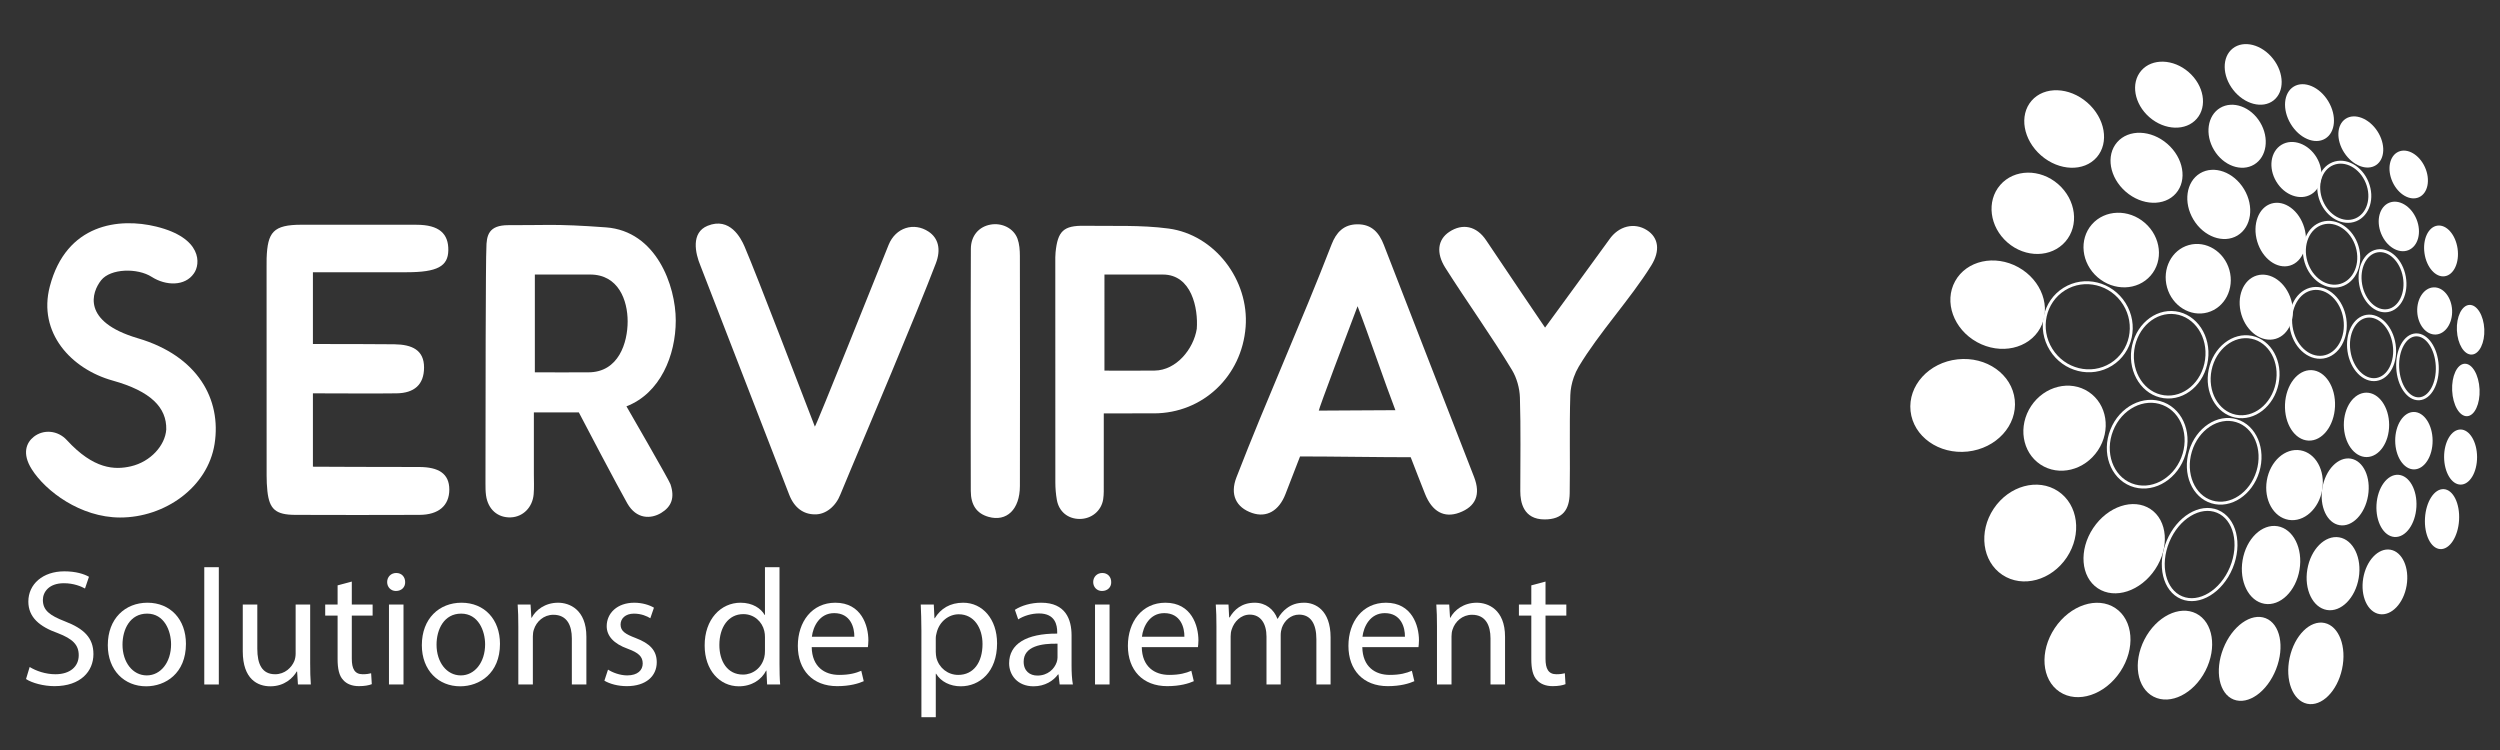 <?xml version="1.0" encoding="utf-8"?>
<!-- Generator: Adobe Illustrator 15.1.0, SVG Export Plug-In . SVG Version: 6.00 Build 0)  -->
<!DOCTYPE svg PUBLIC "-//W3C//DTD SVG 1.1//EN" "http://www.w3.org/Graphics/SVG/1.1/DTD/svg11.dtd">
<svg version="1.1" id="Ebene_1" xmlns="http://www.w3.org/2000/svg" xmlns:xlink="http://www.w3.org/1999/xlink" x="0px" y="0px"
	 width="850.39px" height="255.12px" viewBox="0 0 850.39 255.12" enable-background="new 0 0 850.39 255.12" xml:space="preserve">
<rect x="0" y="0" width="850.39" height="255.12" fill="#333333" stroke="none"/>
<g>
	<g>
		<path fill="#FFFFFF" d="M10.09,226.877c2.192,1.349,5.396,2.471,8.766,2.471c5.001,0,7.923-2.64,7.923-6.461
			c0-3.54-2.022-5.563-7.136-7.53c-6.181-2.191-10.002-5.395-10.002-10.732c0-5.901,4.889-10.283,12.25-10.283
			c3.877,0,6.687,0.898,8.373,1.854l-1.349,3.991c-1.236-0.676-3.764-1.8-7.192-1.8c-5.17,0-7.137,3.091-7.137,5.676
			c0,3.54,2.304,5.282,7.529,7.305c6.407,2.474,9.666,5.564,9.666,11.127c0,5.844-4.327,10.902-13.262,10.902
			c-3.653,0-7.642-1.068-9.665-2.417L10.09,226.877z"/>
		<path fill="#FFFFFF" d="M63.249,219.01c0,10.059-6.967,14.441-13.542,14.441c-7.361,0-13.037-5.395-13.037-13.992
			c0-9.104,5.957-14.441,13.487-14.441C57.967,205.018,63.249,210.692,63.249,219.01z M41.67,219.29
			c0,5.956,3.428,10.452,8.261,10.452c4.72,0,8.26-4.439,8.26-10.563c0-4.608-2.303-10.452-8.147-10.452
			C44.199,208.727,41.67,214.12,41.67,219.29z"/>
		<path fill="#FFFFFF" d="M69.486,192.936h4.946v39.897h-4.946V192.936z"/>
		<path fill="#FFFFFF" d="M105.506,225.415c0,2.811,0.057,5.282,0.225,7.418h-4.383l-0.281-4.439h-0.112
			c-1.292,2.191-4.158,5.058-8.991,5.058c-4.27,0-9.384-2.36-9.384-11.913v-15.902h4.945v15.06c0,5.17,1.573,8.652,6.069,8.652
			c3.315,0,5.62-2.303,6.519-4.494c0.281-0.73,0.45-1.63,0.45-2.529v-16.688h4.945V225.415z"/>
		<path fill="#FFFFFF" d="M119.667,197.824v7.812h7.081v3.765h-7.081v14.666c0,3.372,0.956,5.281,3.709,5.281
			c1.292,0,2.248-0.168,2.867-0.337l0.224,3.71c-0.955,0.393-2.472,0.675-4.383,0.675c-2.304,0-4.158-0.731-5.338-2.08
			c-1.405-1.461-1.91-3.877-1.91-7.081V209.4h-4.215v-3.765h4.215v-6.519L119.667,197.824z"/>
		<path fill="#FFFFFF" d="M137.818,197.993c0.055,1.686-1.181,3.034-3.148,3.034c-1.742,0-2.978-1.349-2.978-3.034
			c0-1.742,1.292-3.091,3.09-3.091C136.637,194.902,137.818,196.251,137.818,197.993z M132.31,232.833v-27.197h4.946v27.197H132.31z
			"/>
		<path fill="#FFFFFF" d="M170.071,219.01c0,10.059-6.968,14.441-13.542,14.441c-7.362,0-13.038-5.395-13.038-13.992
			c0-9.104,5.957-14.441,13.486-14.441C164.79,205.018,170.071,210.692,170.071,219.01z M148.493,219.29
			c0,5.956,3.428,10.452,8.26,10.452c4.721,0,8.261-4.439,8.261-10.563c0-4.608-2.304-10.452-8.148-10.452
			C151.022,208.727,148.493,214.12,148.493,219.29z"/>
		<path fill="#FFFFFF" d="M176.309,212.997c0-2.811-0.056-5.113-0.225-7.361h4.383l0.281,4.495h0.113
			c1.348-2.584,4.495-5.113,8.991-5.113c3.765,0,9.609,2.247,9.609,11.575v16.24h-4.945v-15.679c0-4.383-1.63-8.035-6.293-8.035
			c-3.26,0-5.789,2.304-6.631,5.058c-0.225,0.617-0.337,1.461-0.337,2.304v16.353h-4.945V212.997z"/>
		<path fill="#FFFFFF" d="M206.822,227.775c1.461,0.955,4.045,1.967,6.519,1.967c3.596,0,5.282-1.798,5.282-4.045
			c0-2.361-1.405-3.653-5.057-5.002c-4.889-1.742-7.193-4.439-7.193-7.698c0-4.384,3.541-7.979,9.384-7.979
			c2.753,0,5.17,0.786,6.687,1.686l-1.236,3.596c-1.068-0.674-3.035-1.572-5.563-1.572c-2.922,0-4.552,1.686-4.552,3.708
			c0,2.248,1.63,3.259,5.17,4.607c4.72,1.799,7.137,4.159,7.137,8.204c0,4.777-3.709,8.149-10.171,8.149
			c-2.978,0-5.731-0.731-7.642-1.855L206.822,227.775z"/>
		<path fill="#FFFFFF" d="M265.15,192.936v32.873c0,2.417,0.056,5.17,0.225,7.024h-4.439l-0.225-4.721h-0.112
			c-1.518,3.035-4.833,5.339-9.272,5.339c-6.574,0-11.632-5.563-11.632-13.824c-0.056-9.047,5.563-14.609,12.194-14.609
			c4.159,0,6.968,1.967,8.205,4.157h0.112v-16.239H265.15z M260.205,216.705c0-0.617-0.056-1.46-0.225-2.08
			c-0.73-3.146-3.428-5.73-7.136-5.73c-5.114,0-8.148,4.495-8.148,10.508c0,5.507,2.697,10.06,8.036,10.06
			c3.315,0,6.35-2.192,7.249-5.901c0.169-0.674,0.225-1.349,0.225-2.135V216.705z"/>
		<path fill="#FFFFFF" d="M276.108,220.133c0.112,6.688,4.383,9.44,9.328,9.44c3.54,0,5.675-0.617,7.53-1.405l0.843,3.541
			c-1.742,0.787-4.72,1.687-9.047,1.687c-8.373,0-13.374-5.508-13.374-13.712s4.833-14.666,12.756-14.666
			c8.879,0,11.239,7.811,11.239,12.812c0,1.012-0.112,1.798-0.168,2.304H276.108z M290.606,216.593
			c0.056-3.147-1.292-8.035-6.856-8.035c-5.001,0-7.192,4.607-7.586,8.035H290.606z"/>
		<path fill="#FFFFFF" d="M313.419,214.514c0-3.484-0.113-6.293-0.225-8.878h4.44l0.224,4.663h0.113
			c2.023-3.314,5.226-5.281,9.665-5.281c6.575,0,11.521,5.563,11.521,13.823c0,9.777-5.957,14.61-12.363,14.61
			c-3.596,0-6.743-1.574-8.373-4.271h-0.112v14.779h-4.889V214.514z M318.308,221.764c0,0.729,0.112,1.404,0.225,2.022
			c0.899,3.428,3.877,5.787,7.417,5.787c5.226,0,8.26-4.271,8.26-10.508c0-5.451-2.866-10.115-8.091-10.115
			c-3.372,0-6.519,2.416-7.474,6.126c-0.168,0.617-0.337,1.349-0.337,2.022V221.764z"/>
		<path fill="#FFFFFF" d="M360.453,232.833l-0.393-3.428h-0.168c-1.518,2.135-4.439,4.046-8.317,4.046
			c-5.507,0-8.316-3.878-8.316-7.812c0-6.574,5.844-10.171,16.352-10.114v-0.563c0-2.247-0.619-6.294-6.182-6.294
			c-2.527,0-5.168,0.787-7.08,2.023l-1.124-3.26c2.248-1.46,5.507-2.415,8.935-2.415c8.316,0,10.339,5.675,10.339,11.126v10.171
			c0,2.359,0.112,4.664,0.45,6.519H360.453z M359.723,218.953c-5.395-0.112-11.521,0.843-11.521,6.124
			c0,3.204,2.136,4.722,4.665,4.722c3.54,0,5.788-2.248,6.575-4.553c0.168-0.506,0.281-1.067,0.281-1.573V218.953z"/>
		<path fill="#FFFFFF" d="M377.984,197.993c0.056,1.686-1.18,3.034-3.146,3.034c-1.742,0-2.979-1.349-2.979-3.034
			c0-1.742,1.293-3.091,3.091-3.091C376.805,194.902,377.984,196.251,377.984,197.993z M372.478,232.833v-27.197h4.944v27.197
			H372.478z"/>
		<path fill="#FFFFFF" d="M388.381,220.133c0.113,6.688,4.383,9.44,9.328,9.44c3.54,0,5.675-0.617,7.529-1.405l0.843,3.541
			c-1.741,0.787-4.72,1.687-9.047,1.687c-8.373,0-13.374-5.508-13.374-13.712s4.833-14.666,12.755-14.666
			c8.879,0,11.239,7.811,11.239,12.812c0,1.012-0.112,1.798-0.168,2.304H388.381z M402.879,216.593
			c0.056-3.147-1.292-8.035-6.856-8.035c-5.001,0-7.193,4.607-7.586,8.035H402.879z"/>
		<path fill="#FFFFFF" d="M413.779,212.997c0-2.811-0.056-5.113-0.225-7.361h4.326l0.226,4.382h0.168c1.518-2.585,4.045-5,8.542-5
			c3.709,0,6.519,2.247,7.698,5.45h0.112c0.842-1.518,1.91-2.698,3.034-3.541c1.63-1.235,3.428-1.909,6.013-1.909
			c3.597,0,8.936,2.36,8.936,11.8v16.016h-4.833v-15.397c0-5.226-1.911-8.372-5.9-8.372c-2.81,0-5.002,2.079-5.846,4.495
			c-0.223,0.674-0.392,1.572-0.392,2.472v16.803h-4.833v-16.297c0-4.326-1.911-7.473-5.675-7.473c-3.091,0-5.338,2.472-6.126,4.944
			c-0.281,0.731-0.393,1.574-0.393,2.417v16.408h-4.833V212.997z"/>
		<path fill="#FFFFFF" d="M463.398,220.133c0.112,6.688,4.384,9.44,9.328,9.44c3.54,0,5.676-0.617,7.53-1.405l0.843,3.541
			c-1.742,0.787-4.721,1.687-9.047,1.687c-8.373,0-13.375-5.508-13.375-13.712s4.833-14.666,12.755-14.666
			c8.88,0,11.24,7.811,11.24,12.812c0,1.012-0.113,1.798-0.168,2.304H463.398z M477.896,216.593
			c0.056-3.147-1.292-8.035-6.855-8.035c-5.002,0-7.192,4.607-7.588,8.035H477.896z"/>
		<path fill="#FFFFFF" d="M488.798,212.997c0-2.811-0.056-5.113-0.226-7.361h4.384l0.28,4.495h0.113
			c1.349-2.584,4.495-5.113,8.991-5.113c3.765,0,9.609,2.247,9.609,11.575v16.24h-4.946v-15.679c0-4.383-1.63-8.035-6.293-8.035
			c-3.26,0-5.788,2.304-6.632,5.058c-0.224,0.617-0.337,1.461-0.337,2.304v16.353h-4.944V212.997z"/>
		<path fill="#FFFFFF" d="M525.717,197.824v7.812h7.079v3.765h-7.079v14.666c0,3.372,0.954,5.281,3.708,5.281
			c1.293,0,2.247-0.168,2.866-0.337l0.224,3.71c-0.954,0.393-2.472,0.675-4.382,0.675c-2.304,0-4.159-0.731-5.339-2.08
			c-1.405-1.461-1.91-3.877-1.91-7.081V209.4h-4.215v-3.765h4.215v-6.519L525.717,197.824z"/>
	</g>
	<path fill="#FFFFFF" d="M713.213,53.507c-4.328,4.972-12.793,4.704-18.914-0.617c-6.117-5.315-7.567-13.656-3.239-18.638
		c4.327-4.972,12.792-4.704,18.921,0.618C716.091,40.185,717.545,48.53,713.213,53.507z"/>
	<path fill="#FFFFFF" d="M747.24,40.394c-3.686,4.238-10.893,4.003-16.102-0.519c-5.202-4.529-6.439-11.634-2.758-15.873
		c3.688-4.231,10.9-3.997,16.104,0.525C749.693,29.057,750.93,36.161,747.24,40.394z"/>
	<path fill="#FFFFFF" d="M740.162,65.76c-3.912,4.496-11.556,4.245-17.082-0.553c-5.521-4.802-6.834-12.337-2.922-16.833
		c3.908-4.491,11.551-4.245,17.077,0.558C742.755,53.734,744.068,61.271,740.162,65.76z"/>
	<path fill="#FFFFFF" d="M761.084,80.112c-4.756,2.848-11.458,0.436-14.971-5.41c-3.508-5.84-2.501-12.89,2.253-15.751
		c4.756-2.849,11.459-0.431,14.971,5.41C766.85,70.201,765.842,77.256,761.084,80.112z"/>
	<path fill="#FFFFFF" d="M766.756,55.975c-4.332,2.596-10.434,0.399-13.629-4.922c-3.194-5.317-2.275-11.737,2.053-14.34
		c4.328-2.593,10.434-0.395,13.629,4.922C772.004,46.956,771.084,53.376,766.756,55.975z"/>
	<path fill="#FFFFFF" d="M786.203,66.074c-3.787,2.271-9.117,0.35-11.906-4.304c-2.791-4.643-1.992-10.253,1.789-12.529
		c3.787-2.266,9.115-0.345,11.912,4.303C790.787,58.193,789.983,63.806,786.203,66.074z"/>
	<path fill="none" stroke="#FFFFFF" d="M801.291,74.797c-4.3,1.733-9.515-1.131-11.654-6.415c-2.133-5.273-0.383-10.966,3.919-12.71
		c4.294-1.734,9.515,1.137,11.648,6.415C807.344,67.37,805.587,73.058,801.291,74.797z"/>
	<path fill="#FFFFFF" d="M819.24,85.092c-3.334,1.34-7.486-1.177-9.285-5.633c-1.802-4.447-0.57-9.15,2.758-10.501
		c3.326-1.34,7.482,1.182,9.287,5.633C823.799,79.043,822.563,83.747,819.24,85.092z"/>
	<path fill="#FFFFFF" d="M831.58,93.971c-3.102,0.448-6.184-3.036-6.871-7.793c-0.692-4.75,1.267-8.971,4.369-9.425
		c3.109-0.448,6.184,3.042,6.88,7.795C836.646,89.305,834.686,93.526,831.58,93.971z"/>
	<path fill="#FFFFFF" d="M778.959,90.337c-4.421,1.307-9.4-2.342-11.146-8.171c-1.734-5.82,0.434-11.612,4.843-12.929
		c4.411-1.308,9.401,2.34,11.142,8.165C785.531,83.226,783.368,89.019,778.959,90.337z"/>
	<path fill="#FFFFFF" d="M774.094,115.25c-4.672,1.383-9.893-2.297-11.67-8.248c-1.778-5.939,0.568-11.895,5.236-13.29
		c4.672-1.39,9.896,2.297,11.675,8.248C781.107,107.905,778.766,113.855,774.094,115.25z"/>
	<path fill="none" stroke="#FFFFFF" d="M790.215,121.461c-5.051,0.739-9.914-3.845-10.877-10.277c-0.963-6.42,2.346-12.244,7.392-13
		c5.044-0.749,9.914,3.84,10.883,10.272C798.569,114.881,795.259,120.707,790.215,121.461z"/>
	<path fill="none" stroke="#FFFFFF" d="M808.311,129.084c-4.243,0.623-8.402-3.664-9.293-9.604
		c-0.888-5.934,1.832-11.261,6.072-11.901c4.24-0.623,8.408,3.67,9.296,9.604C815.271,123.117,812.551,128.444,808.311,129.084z"/>
	<path fill="none" stroke="#FFFFFF" d="M822.877,135.652c-3.723,0.18-6.979-4.523-7.281-10.529
		c-0.307-5.999,2.451-11.026,6.16-11.217c3.716-0.18,6.975,4.529,7.288,10.533C829.346,130.446,826.587,135.467,822.877,135.652z"/>
	<path fill="none" stroke="#FFFFFF" d="M796.244,97.031c-4.805,1.421-10.096-2.127-11.84-7.952
		c-1.741-5.819,0.744-11.705,5.543-13.143c4.797-1.422,10.099,2.134,11.845,7.953C803.526,89.713,801.048,95.598,796.244,97.031z"/>
	<path fill="none" stroke="#FFFFFF" d="M812.252,105.645c-4.105,0.723-8.236-3.211-9.243-8.817
		c-1.005-5.595,1.505-10.746,5.603-11.479c4.094-0.733,8.236,3.209,9.242,8.815C818.855,99.771,816.35,104.906,812.252,105.645z"/>
	<path fill="#FFFFFF" d="M828.539,113.791c-3.283,0.141-6.094-3.316-6.303-7.75c-0.201-4.419,2.295-8.138,5.563-8.291
		c3.269-0.148,6.093,3.319,6.3,7.749C834.302,109.929,831.813,113.643,828.539,113.791z"/>
	<path fill="#FFFFFF" d="M840.775,120.61c-2.578,0.11-4.83-3.561-5.049-8.236c-0.219-4.654,1.694-8.537,4.268-8.657
		c2.57-0.117,4.838,3.57,5.056,8.236C845.258,116.617,843.349,120.495,840.775,120.61z"/>
	<path fill="#FFFFFF" d="M839.186,141.572c-2.574,0.109-4.844-3.772-5.072-8.713c-0.23-4.916,1.675-9.012,4.252-9.132
		c2.57-0.116,4.84,3.779,5.071,8.712C843.658,137.367,841.76,141.459,839.186,141.572z"/>
	<path fill="#FFFFFF" d="M790.918,47.169c-3.533,2.122-8.779-0.125-11.725-5.025c-2.938-4.889-2.467-10.583,1.067-12.71
		c3.528-2.111,8.782,0.131,11.726,5.027C794.93,39.354,794.449,45.048,790.918,47.169z"/>
	<path fill="#FFFFFF" d="M808.205,56.176c-3.115,2.029-7.936,0.148-10.785-4.211c-2.846-4.348-2.643-9.526,0.465-11.562
		c3.107-2.022,7.939-0.146,10.785,4.207C811.52,48.968,811.311,54.142,808.205,56.176z"/>
	<path fill="#FFFFFF" d="M822.846,67.087c-3.051,1.378-7.082-0.962-9.026-5.233c-1.936-4.267-1.038-8.849,2.009-10.234
		c3.047-1.372,7.09,0.964,9.023,5.235C826.788,61.126,825.891,65.708,822.846,67.087z"/>
	<path fill="#FFFFFF" d="M773.365,34.157c-3.746,2.921-9.88,1.34-13.705-3.544c-3.823-4.879-3.902-11.217-0.163-14.148
		c3.741-2.92,9.88-1.34,13.706,3.543C777.033,24.893,777.104,31.226,773.365,34.157z"/>
	<path fill="#FFFFFF" d="M731.549,93.751c-4.442,5.102-12.519,5.349-18.05,0.551c-5.517-4.8-6.392-12.835-1.959-17.944
		c4.442-5.097,12.524-5.348,18.046-0.545C735.111,80.608,735.992,88.643,731.549,93.751z"/>
	<path fill="#FFFFFF" d="M750.946,106.27c-5.856,1.635-12.026-2.172-13.806-8.494c-1.762-6.329,1.549-12.782,7.404-14.417
		c5.849-1.635,12.025,2.166,13.799,8.494C760.109,98.18,756.801,104.634,750.946,106.27z"/>
	<path fill="#FFFFFF" d="M694.053,157.991c-6.264-4.175-7.67-13.071-3.141-19.892c4.537-6.81,13.303-8.961,19.566-4.791
		c6.27,4.168,7.676,13.076,3.145,19.889C709.078,160.016,700.324,162.158,694.053,157.991z"/>
	<path fill="none" stroke="#FFFFFF" d="M724.916,164.869c-6.652-2.637-9.602-10.939-6.588-18.547
		c3.017-7.613,10.861-11.648,17.52-9.012c6.648,2.635,9.598,10.939,6.583,18.557C739.41,163.478,731.57,167.51,724.916,164.869z"/>
	<path fill="none" stroke="#FFFFFF" d="M752.395,170.732c-6.324-1.908-9.592-9.645-7.293-17.27
		c2.309-7.629,9.306-12.264,15.643-10.359c6.318,1.904,9.592,9.641,7.293,17.265C765.729,168.002,758.725,172.64,752.395,170.732z"
		/>
	<path fill="none" stroke="#FFFFFF" d="M760.438,141.553c-6.287-1.293-10.154-8.33-8.65-15.737
		c1.521-7.406,7.852-12.371,14.139-11.086c6.293,1.29,10.166,8.334,8.65,15.74C773.061,137.881,766.73,142.84,760.438,141.553z"/>
	<path fill="#FFFFFF" d="M681.123,195.543c-6.86-4.567-8.191-14.638-2.964-22.498c5.235-7.85,15.046-10.527,21.912-5.959
		c6.86,4.561,8.19,14.645,2.972,22.498C697.806,197.451,687.992,200.113,681.123,195.543z"/>
	<path fill="#FFFFFF" d="M713.579,200.11c-5.815-3.868-6.522-13.026-1.577-20.471c4.959-7.434,13.691-10.326,19.512-6.465
		c5.816,3.872,6.529,13.04,1.577,20.483C728.134,201.096,719.402,203.982,713.579,200.11z"/>
	<path fill="#FFFFFF" d="M700.584,235.326c-6.145-4.096-6.889-13.779-1.664-21.648c5.241-7.861,14.473-10.917,20.629-6.832
		c6.144,4.092,6.898,13.789,1.662,21.648C715.975,236.365,706.74,239.421,700.584,235.326z"/>
	<path fill="#FFFFFF" d="M732.576,236.99c-5.729-2.93-7.129-11.639-3.131-19.455c4.006-7.81,11.896-11.762,17.625-8.836
		c5.723,2.93,7.129,11.646,3.129,19.456C746.195,235.969,738.305,239.916,732.576,236.99z"/>
	<path fill="none" stroke="#FFFFFF" d="M742.113,203.307c-5.938-2.471-8.021-11.039-4.662-19.143
		c3.37-8.103,10.92-12.677,16.867-10.21c5.938,2.474,8.033,11.036,4.668,19.142C755.615,201.206,748.061,205.773,742.113,203.307z"
		/>
	<path fill="#FFFFFF" d="M770.281,205.385c-5.34-0.899-8.678-7.541-7.453-14.828c1.232-7.287,6.561-12.457,11.912-11.564
		c5.33,0.9,8.677,7.535,7.451,14.827C780.962,201.109,775.627,206.283,770.281,205.385z"/>
	<path fill="#FFFFFF" d="M791.514,207.491c-4.826-0.821-7.803-7.007-6.658-13.825c1.154-6.824,5.996-11.695,10.828-10.887
		c4.814,0.822,7.801,6.998,6.652,13.822S796.334,208.301,791.514,207.491z"/>
	<path fill="#FFFFFF" d="M778.502,176.83c-5.204-0.875-8.52-6.881-7.426-13.409c1.104-6.536,6.21-11.116,11.42-10.244
		c5.191,0.872,8.52,6.874,7.419,13.417C788.814,173.125,783.699,177.705,778.502,176.83z"/>
	<path fill="#FFFFFF" d="M785.252,149.875c-4.688-0.2-8.273-5.727-7.994-12.344c0.285-6.617,4.318-11.819,9.021-11.628
		c4.684,0.208,8.268,5.728,7.99,12.347C793.99,144.871,789.947,150.078,785.252,149.875z"/>
	<path fill="#FFFFFF" d="M795.822,178.639c-4.289-0.719-6.91-6.375-5.865-12.621c1.055-6.252,5.39-10.723,9.689-10.01
		c4.285,0.729,6.912,6.371,5.859,12.623C804.45,174.89,800.117,179.367,795.822,178.639z"/>
	<path fill="#FFFFFF" d="M805.025,155.471c-4.256,0.023-7.72-4.86-7.758-10.91c-0.027-6.055,3.396-10.965,7.66-10.998
		c4.246-0.018,7.727,4.867,7.756,10.916C812.713,150.533,809.281,155.447,805.025,155.471z"/>
	<path fill="#FFFFFF" d="M821.148,159.668c-3.51,0.018-6.373-4.34-6.408-9.734c-0.027-5.398,2.803-9.78,6.32-9.8
		c3.508-0.017,6.381,4.337,6.408,9.728C827.497,155.268,824.668,159.648,821.148,159.668z"/>
	<path fill="#FFFFFF" d="M837.025,164.842c-3.094,0.02-5.615-4.164-5.65-9.341c-0.026-5.185,2.465-9.378,5.568-9.405
		c3.088-0.01,5.625,4.168,5.65,9.345C842.616,160.621,840.121,164.829,837.025,164.842z"/>
	<path fill="#FFFFFF" d="M814.549,182.66c-3.746-0.227-6.504-5.134-6.17-10.973c0.344-5.84,3.658-10.396,7.408-10.184
		c3.742,0.229,6.51,5.123,6.169,10.969C821.613,178.314,818.296,182.873,814.549,182.66z"/>
	<path fill="#FFFFFF" d="M830.07,186.777c-3.2-0.186-5.525-4.9-5.194-10.535c0.326-5.634,3.187-10.041,6.396-9.861
		c3.193,0.193,5.523,4.896,5.197,10.536C836.139,182.55,833.271,186.961,830.07,186.777z"/>
	<path fill="#FFFFFF" d="M809.398,208.893c-4.074-0.691-6.548-6.148-5.535-12.197c1.023-6.053,5.152-10.396,9.234-9.715
		c4.066,0.689,6.551,6.143,5.529,12.198C817.607,205.228,813.473,209.576,809.398,208.893z"/>
	<path fill="#FFFFFF" d="M759.797,237.955c-4.95-1.943-6.533-9.711-3.533-17.351c3.002-7.647,9.455-12.268,14.411-10.319
		c4.952,1.943,6.544,9.714,3.54,17.357C771.216,235.289,764.754,239.9,759.797,237.955z"/>
	<path fill="#FFFFFF" d="M784.78,239.387c-4.919-1.064-7.579-8.072-5.942-15.666c1.646-7.584,6.965-12.877,11.89-11.812
		c4.912,1.065,7.577,8.073,5.937,15.663C795.021,235.166,789.699,240.443,784.78,239.387z"/>
	<path fill="none" stroke="#FFFFFF" d="M718.16,123.961c-6.885,4.289-16.038,2.035-20.459-5.043
		c-4.421-7.071-2.424-16.293,4.459-20.586c6.873-4.293,16.037-2.034,20.459,5.042C727.033,110.452,725.037,119.667,718.16,123.961z"
		/>
	<path fill="none" stroke="#FFFFFF" d="M736.082,134.954c-6.926-0.948-11.664-8.113-10.586-16
		c1.076-7.88,7.566-13.508,14.493-12.568c6.921,0.953,11.665,8.11,10.581,15.992C749.494,130.27,743.01,135.893,736.082,134.954z"/>
	<path fill="#FFFFFF" d="M702.557,82.186c-4.762,5.481-13.58,5.618-19.703,0.297c-6.117-5.317-7.223-14.072-2.467-19.559
		c4.76-5.48,13.574-5.617,19.696-0.295C706.2,67.951,707.313,76.706,702.557,82.186z"/>
	<path fill="#FFFFFF" d="M693.978,111.628c-3.89,7.027-13.508,9.15-21.496,4.742c-7.983-4.419-11.315-13.696-7.431-20.729
		c3.879-7.028,13.502-9.155,21.49-4.743C694.529,95.319,697.862,104.596,693.978,111.628z"/>
	<path fill="#FFFFFF" d="M685.332,135.992c0.939,8.656-6.232,16.539-16.016,17.604c-9.789,1.057-18.482-5.1-19.43-13.766
		c-0.936-8.658,6.227-16.545,16.017-17.601C675.703,121.163,684.4,127.327,685.332,135.992z"/>
	<path fill="#FFFFFF" d="M181.931,93.385v33.266c5.883,0,12.658,0.044,18.204,0c10.347,0,13.363-10.152,13.363-17.323
		c0-7.176-3.123-15.943-12.761-15.943H181.931z M213.088,138.213c0,0,14.498,25.075,14.964,26.48
		c1.578,4.656,0.306,7.693-3.163,9.79c-3.469,2.091-8.389,2.197-11.509-3.256c-3.119-5.456-15.85-29.659-16.482-30.94h-15.301v21.05
		c0,2.255,0.126,4.511-0.066,6.749c-0.373,4.514-3.635,7.736-7.77,7.902c-4.462,0.18-7.78-2.73-8.438-7.49
		c-0.183-1.352-0.188-2.74-0.188-4.111c-0.011-25.491,0.083-77.982,0.304-79.837c0-4.629,0.853-7.96,7.476-7.96
		c11.812,0.083,15.48-0.566,33.23,0.751c17.085,1.273,23.717,19.802,23.717,31.678C229.863,120.895,224.59,133.789,213.088,138.213z
		"/>
	<path fill="#FFFFFF" d="M375.684,126.07c5.933,0,11.486,0.048,17.045-0.015c7.423-0.072,13.276-7.359,14.362-14.201
		c0.525-6.913-1.725-18.465-11.526-18.465h-19.881V126.07z M375.458,140.61c0,8.319,0.006,16.146-0.007,23.972
		c-0.003,1.752,0.066,3.523-0.193,5.23c-0.612,3.979-3.995,6.722-8.017,6.711c-3.975-0.009-7.031-2.479-7.744-6.475
		c-0.346-1.953-0.516-3.961-0.516-5.948c-0.037-24.968-0.023-49.945-0.016-74.918c0-1.124-0.021-2.25,0.093-3.364
		c0.72-7.199,2.703-9.127,9.751-9.015c9.571,0.15,19.239-0.325,28.676,0.934c15.803,2.105,27.449,17.625,26.224,33.466
		c-1.292,16.809-14.585,29.364-31.154,29.405C387.103,140.627,381.656,140.61,375.458,140.61z"/>
	<path fill="#FFFFFF" d="M474.65,139.525c-3.321-8.58-9.294-26.149-12.863-35.367c-3.455,8.985-13.192,34.818-13.192,35.516
		C454.764,139.674,467.65,139.525,474.65,139.525z M479.861,155.531c-11.059,0-26.629-0.27-37.642-0.27
		c-2.179,5.613-2.804,7.191-4.951,12.783c-2.2,5.72-6.425,8.137-11.336,6.459c-5.539-1.891-7.597-6.325-5.359-12.104
		c10.227-26.443,22.159-52.853,32.386-79.293c1.551-3.995,4.071-6.788,8.782-6.808c4.9-0.028,7.384,2.886,8.987,7.024
		c10.175,26.32,20.461,52.603,30.682,78.914c2.334,6.008,0.572,10.1-5.047,12.168c-5.12,1.877-9.215-0.34-11.625-6.383
		C482.521,162.453,482.049,161.137,479.861,155.531z"/>
	<path fill="#FFFFFF" d="M10.794,159.609c-3.396-5.383-1.786-9.059,0.647-10.999c3.349-2.671,8.236-2.247,11.301,1.104
		c9.143,9.958,16.306,10.168,21.76,8.912c6.763-1.558,11.693-7.147,12.052-12.54c0.172-7.458-5.262-13.017-18.222-16.63
		c-14.16-3.946-25.499-16.317-21.388-32.017c5.611-21.439,23.617-23.443,36.2-20.364c15.719,3.848,15.114,12.81,12.787,15.968
		c-2.994,4.348-9.491,4.236-14.325,1.142c-4.837-3.09-13.974-2.887-17.191,1.138c-3.211,4.028-6.747,14.069,12.456,19.733
		c20.485,6.037,28.496,20.839,26.127,35.937c-2.329,14.807-16.99,25.088-32.188,25.045
		C27.383,175.994,15.534,167.113,10.794,159.609z"/>
	<path fill="#FFFFFF" d="M106.438,92.606v24.415c6.716,0,21.234-0.005,27.705,0.087c6.061,0.083,10.101,1.976,10.101,7.883
		c0,5.877-3.364,8.711-9.29,8.803c-6.62,0.113-21.593,0-28.515,0v24.955c1.555,0.073,24.537,0.061,36.182,0.104
		c6.525,0.023,10.22,2.207,10.217,7.688c-0.01,5.422-3.617,8.575-10.148,8.596c-16.216,0.053-26.047,0.057-42.262,0
		c-6.678-0.031-8.802-1.918-9.473-8.076c-0.185-1.752-0.263-3.526-0.263-5.287c-0.013-23.75-0.013-47.497-0.013-71.244
		c0-0.881-0.013-1.767,0.013-2.648c0.315-8.904,2.209-11.436,11.896-11.436c13.025,0,26.051-0.02,39.08,0.01
		c7.752,0,10.923,3.055,10.83,8.699c-0.089,5.395-3.681,7.447-14.129,7.447C127.86,92.625,117.397,92.606,106.438,92.606z"/>
	<path fill="#FFFFFF" d="M302.271,83.28c2.39-5.883,8.602-7.8,13.596-4.484c3.32,2.204,4.289,6.027,2.47,10.783
		c-3.269,8.579-9.182,22.944-15.067,37.076c-5.22,12.527-10.433,24.865-13.789,32.848c-1.944,4.635-3.269,7.791-3.609,8.67
		c-1.578,4.071-4.997,6.885-8.692,6.791c-3.831,0-6.991-2.174-8.745-6.725l-30.142-77.784c-1.831-4.353-3.309-11.334,2.417-13.658
		c7.577-3.074,11.322,4.193,12.55,7.055c4.214,9.779,20.344,52.082,23.919,61.263C277.549,145.114,298.656,92.222,302.271,83.28z"/>
	<path fill="#FFFFFF" d="M525.56,111.438c0,0,20.913-28.601,21.825-29.94c3.207-4.677,8.543-5.936,12.824-3.211
		c4.001,2.542,4.59,7.026,1.475,12.031c-7.111,11.442-17.764,22.848-24.672,34.409c-0.659,1.109-1.232,2.334-1.685,3.623
		c-0.692,1.971-1.112,4.074-1.175,6.065c-0.35,11.112-0.014,22.237-0.21,33.354c-0.093,5.583-2.354,8.919-8.543,8.919
		c-7.218,0-8.263-5.859-8.263-9.602c0-10.619,0.2-21.246-0.127-31.859c-0.096-3.155-1.059-6.641-2.676-9.333
		c-6.958-11.534-15.5-23.439-22.708-34.821c-3.146-4.977-2.633-9.542,1.342-12.191c4.511-3.006,9.302-2.038,12.57,2.876
		C511.131,90.173,525.56,111.438,525.56,111.438z"/>
	<path fill="#FFFFFF" d="M330.202,125.82c0.007-13.726-0.049-27.457,0.041-41.188c0.026-4.436,2.709-7.515,6.685-8.231
		c3.852-0.703,7.87,1.22,9.182,4.794c0.659,1.819,0.803,3.902,0.809,5.868c0.05,26.087,0.064,52.172,0.007,78.259
		c-0.013,7.982-4.521,12.264-10.71,10.482c-3.955-1.135-5.985-3.971-5.998-8.798C330.169,153.281,330.195,139.545,330.202,125.82z"
		/>
</g>
</svg>

